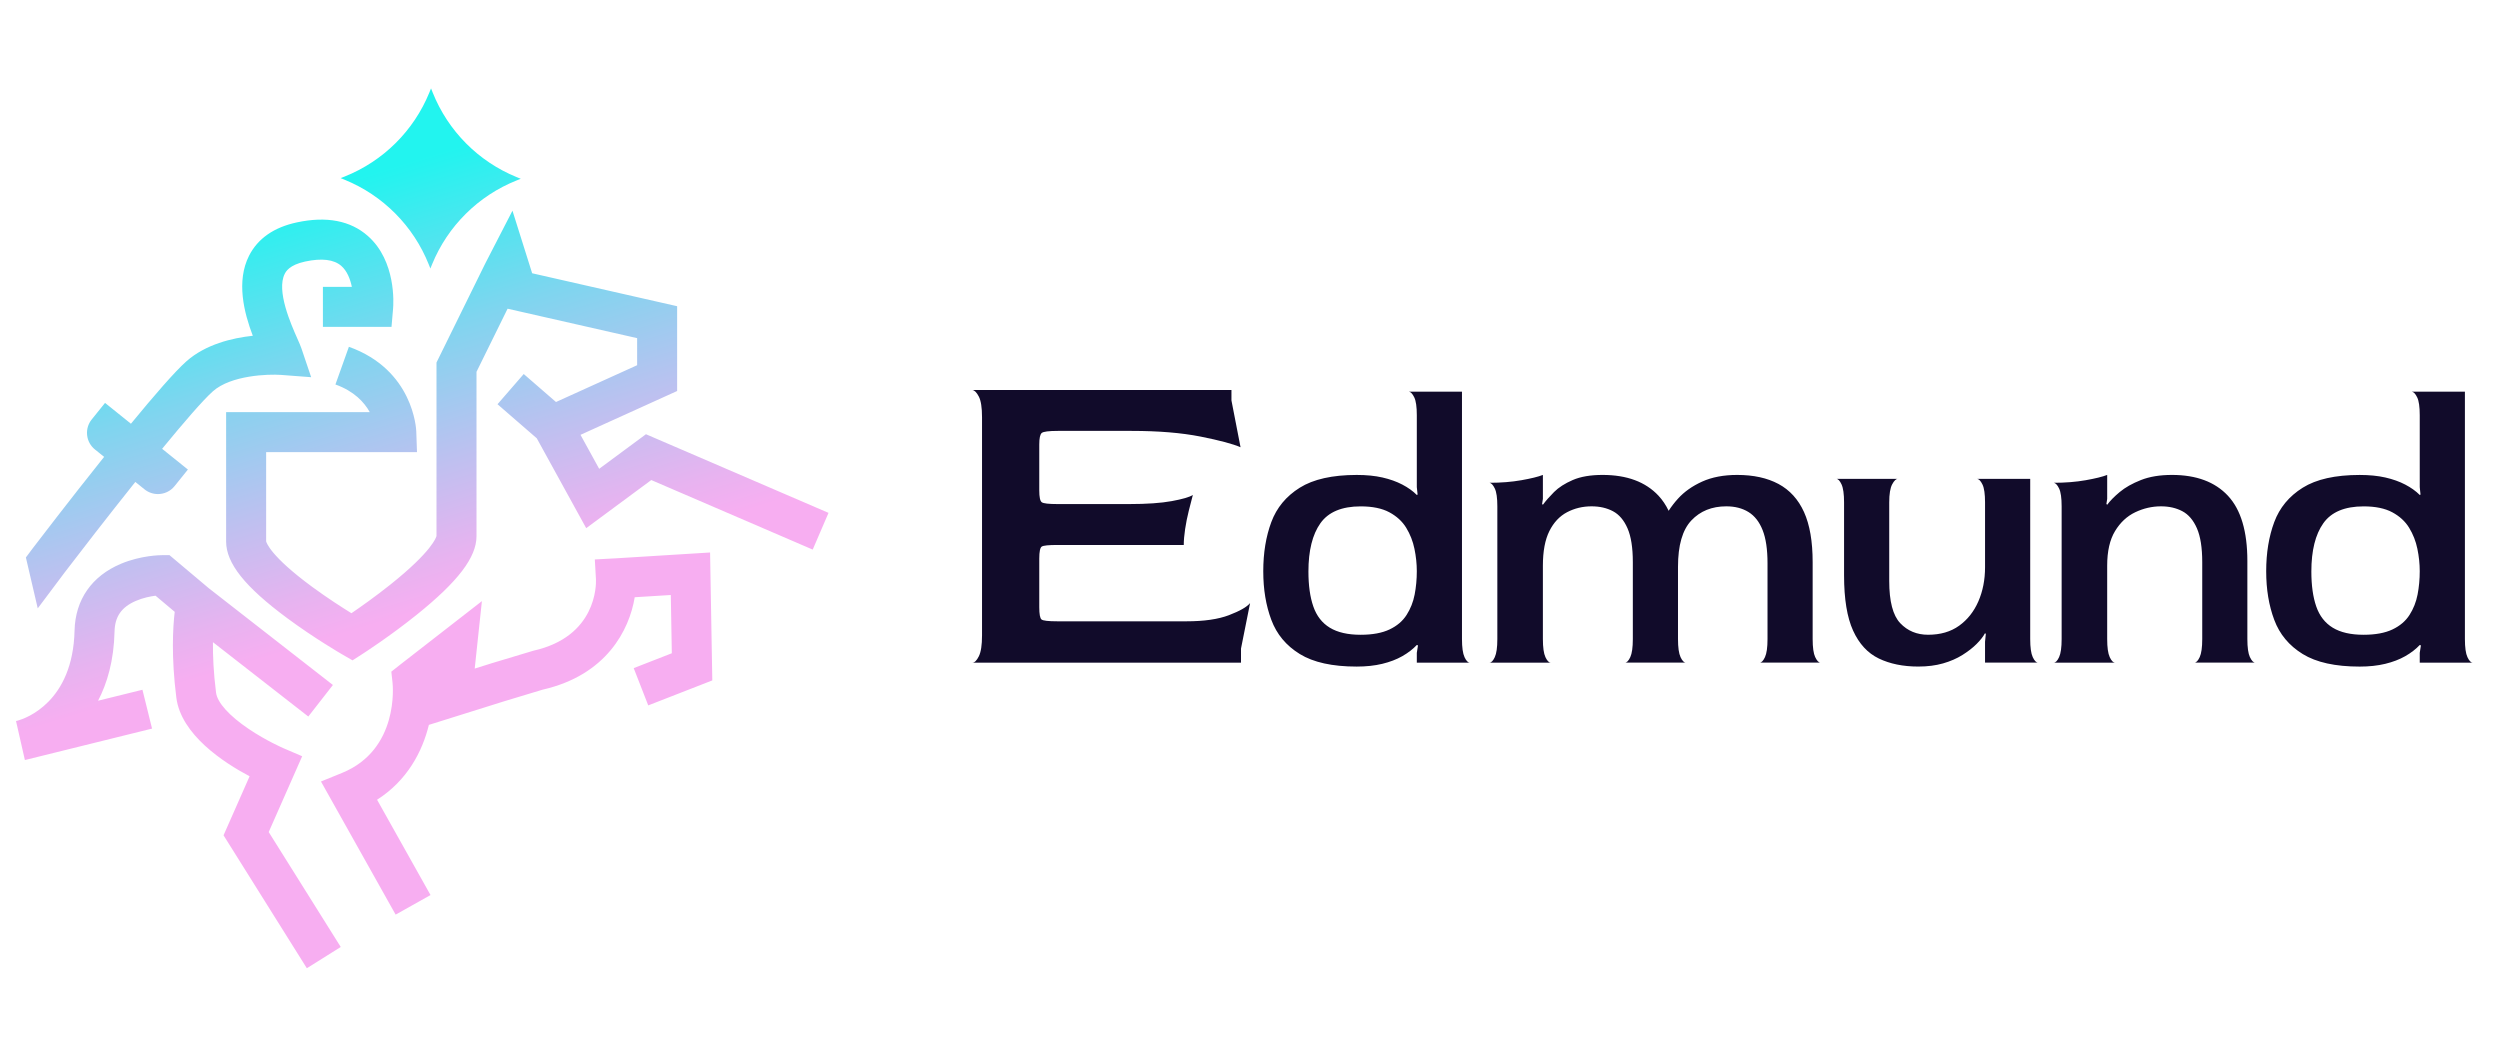 <svg xmlns="http://www.w3.org/2000/svg" viewBox="0 0 1747.48 727.33"><defs><linearGradient id="b" x1="184.12" x2="410.71" y1="-1.81" y2="739.33" gradientUnits="userSpaceOnUse"><stop offset=".18" stop-color="#22f4ef"/><stop offset=".19" stop-color="#27f2ef"/><stop offset=".33" stop-color="#7fd5ef"/><stop offset=".45" stop-color="#bfc0f0"/><stop offset=".53" stop-color="#e7b3f0"/><stop offset=".57" stop-color="#f7aef1"/></linearGradient><clipPath id="a"><path d="m579.14 358.48-11.06 25.68-112.84-48.61-45.49 33.63-34.55-62.82-27.44-23.8 18.32-21.12L388.63 281l56.72-25.72v-18.92l-90.55-20.58-21.73 44.12v114.89c0 14.75-12.88 31.68-41.75 54.88-18.62 14.97-36.95 26.79-37.72 27.29l-7.18 4.62-7.39-4.27c-.78-.45-19.4-11.25-38.31-25.25-29.5-21.83-42.66-38.35-42.66-53.56v-90.42h100.41c-3.85-6.92-10.94-14.67-24-19.33l9.41-26.34c45.1 16.11 47.04 57.42 47.1 59.17l.5 14.47H186.03v62.31c.16.74 2.76 10.27 32.44 32.04 10.28 7.54 20.54 14.13 27.18 18.24 6.57-4.49 16.78-11.7 27.03-19.87 29.58-23.57 32.25-33.34 32.43-34.14V253.39l33.95-68.94.2-.38.22-.45 18.73-36.34 13.76 43.73 101.34 23.03v59.27l-67.55 30.63 13.06 23.75 32.7-24.17 127.61 54.97ZM429.67 390.3l-13.9.75.8 13.9c.17 4.07.37 40.04-43.77 49.9l-28.64 8.61-12.34 3.87 5.02-47.14-57.15 44.43-6.16 4.86.85 7.76c.21 1.9 4.62 46.79-35.35 63.05l-14.68 5.97 52.19 93.06 24.39-13.68-37.37-66.63c21.15-13.46 31.69-33.74 36.22-52.32l52.61-16.49 27.03-8.16c44.31-10.12 60.47-41.51 64.24-64.57l25.22-1.56.71 40.72-26.64 10.39 10.16 26.05 44.78-17.46-1.55-89.42-66.66 4.13ZM211.22 528.61l-12.99-5.57c-.12-.05-11.96-5.16-24.19-13.38-13.75-9.24-22.15-18.54-23.03-25.53-1.79-14.13-2.27-25.97-2.17-35.25l66.66 51.97 17.2-22.05-86.76-67.64-27.46-23.11h-5.1c-1.47 0-14.8.17-28.69 5.96-20.51 8.56-32.08 25.17-32.58 46.77-1.16 49.95-34.07 61.33-39.65 62.91l-1.27.31 6.2 27.26c.26-.05.86-.18 1.73-.42l87.16-21.56-6.72-27.15-31.02 7.67c6.34-12.14 11.05-27.96 11.52-48.38.24-10.41 4.81-17 14.8-21.36 5.05-2.2 10.26-3.21 13.86-3.67l13.4 11.28c-1.28 10.82-2.49 31.38 1.13 59.98 3.27 25.81 32.88 45.27 51.21 54.96l-18.21 41.26 58.22 92.91 23.7-14.85-50.35-80.34 23.38-52.98ZM26.4 425.21l18.94-25.26c10.57-13.86 29.85-38.79 49.25-63.08l6.45 5.19a14.88 14.88 0 0 0 9.34 3.29c4.37 0 8.7-1.9 11.64-5.56l9.32-11.58-18.02-14.5c15.23-18.56 28.65-34.12 35.51-40.21 12.71-11.27 38.69-12.08 47.6-11.44l21.07 1.6-6.76-20.01c-.65-1.93-1.63-4.13-2.98-7.18-4.41-9.96-14.73-33.29-8.73-45.06.78-1.53 3.16-6.2 14.29-8.6 11.58-2.49 20.07-1.46 25.24 3.05 4.08 3.57 6.27 9.26 7.39 14.68h-20.24v27.96h47.95l1.1-12.78c.29-3.35 2.26-33.24-17.65-50.79-12.18-10.74-28.9-13.93-49.66-9.46-16.01 3.44-27.23 11.26-33.34 23.24-9.14 17.94-3.51 39.97 2.59 55.99-14.45 1.55-33.02 5.99-46.44 17.89-8.08 7.17-22.77 24.16-38.74 43.6l-18.1-14.56-9.32 11.58c-2.5 3.11-3.64 7-3.21 10.96.43 3.96 2.38 7.52 5.48 10.02l6.41 5.15c-24.87 31.13-47.91 61.31-49.7 63.66s-4.99 6.67-4.99 6.67l8.28 35.54Zm273.3-240.36 1.13 2.84 1.15-2.83a106.563 106.563 0 0 1 59.19-58.76l2.84-1.13-2.83-1.15a106.563 106.563 0 0 1-58.76-59.19l-1.13-2.84-1.15 2.83a106.563 106.563 0 0 1-59.19 58.76l-2.84 1.13 2.83 1.15a106.563 106.563 0 0 1 58.76 59.19Z" style="fill:none"/></clipPath></defs><path d="M859.03 430c-7.52 2.86-17.42 4.29-29.69 4.29h-90.19c-6.35 0-10.06-.42-11.12-1.27-1.06-.84-1.59-3.7-1.59-8.58v-33.98c0-4.87.58-7.67 1.75-8.42 1.16-.74 4.81-1.11 10.96-1.11h88.29c0-3.18.32-6.88.95-11.12.64-4.23 1.48-8.47 2.54-12.7 1.06-4.23 2.01-7.94 2.86-11.12-2.33 1.48-7.25 2.91-14.77 4.29s-17.42 2.06-29.69 2.06h-50.18c-6.14 0-9.8-.42-10.96-1.27-1.17-.84-1.75-3.6-1.75-8.26v-32.08c0-4.45.58-7.15 1.75-8.1 1.16-.95 4.92-1.43 11.27-1.43h51.45c18.84 0 34.93 1.33 48.27 3.97 13.34 2.65 22.65 5.14 27.95 7.46l-6.35-32.71v-7.3H679.76c1.48.21 2.96 1.75 4.45 4.61 1.48 2.86 2.22 7.68 2.22 14.45v152.44c0 6.78-.74 11.65-2.22 14.61-1.48 2.97-2.97 4.45-4.45 4.45h187.69v-9.85l6.35-31.76c-2.33 2.75-7.25 5.56-14.77 8.42Zm164.66 29.34c-1.19-2.56-1.78-6.77-1.78-12.63V273.78h-37.06c1.28.18 2.51 1.51 3.71 3.98 1.19 2.47 1.78 6.63 1.78 12.49v50.23l.55 5.22-.55.27c-2.74-2.75-6.13-5.17-10.16-7.27-4.03-2.1-8.65-3.75-13.86-4.94-5.22-1.19-11.21-1.78-17.98-1.78-17.02 0-30.29 2.98-39.8 8.92-9.52 5.95-16.15 13.96-19.9 24.02-3.75 10.07-5.63 21.5-5.63 34.31s1.87 23.98 5.63 34.04c3.75 10.07 10.38 18.03 19.9 23.88 9.51 5.86 22.78 8.78 39.8 8.78 6.59 0 12.53-.64 17.84-1.92 5.31-1.28 9.97-3.06 14-5.35 4.02-2.29 7.41-4.89 10.16-7.82l.82.27-.82 5.22v6.86h37.06c-1.28 0-2.52-1.28-3.71-3.84Zm-34.86-43.78c-1.01 5.22-2.88 9.98-5.63 14.27-2.74 4.3-6.72 7.69-11.94 10.16-5.22 2.47-11.94 3.71-20.17 3.71-8.97 0-16.15-1.65-21.55-4.94-5.4-3.29-9.24-8.23-11.53-14.82-2.29-6.59-3.43-14.73-3.43-24.43 0-14.64 2.79-25.89 8.37-33.76 5.58-7.87 14.96-11.8 28.14-11.8 8.23 0 14.91 1.37 20.04 4.12 5.12 2.75 9.06 6.36 11.8 10.84 2.74 4.49 4.67 9.38 5.76 14.69 1.1 5.31 1.65 10.53 1.65 15.65 0 5.67-.51 11.12-1.51 16.33Zm279.98 43.78c-1.19-2.56-1.78-6.77-1.78-12.63v-53.8c0-14.45-2.02-26.12-6.04-35-4.03-8.87-9.98-15.41-17.84-19.63-7.87-4.21-17.48-6.31-28.82-6.31-9.52 0-17.7 1.56-24.57 4.67-6.86 3.11-12.49 7.09-16.88 11.94-2.5 2.76-4.66 5.58-6.51 8.46-1.93-4.03-4.29-7.54-7.07-10.52-9.06-9.7-22.1-14.55-39.11-14.55-8.42 0-15.37 1.19-20.86 3.57s-9.84 5.17-13.04 8.37c-3.2 3.2-5.81 6.18-7.82 8.92l-.55-.55.55-3.57v-16.74c-3.29 1.28-8.33 2.52-15.1 3.71s-14.18 1.78-22.23 1.78c1.28.18 2.51 1.51 3.71 3.98 1.19 2.47 1.78 6.63 1.78 12.49v92.78c0 5.86-.6 10.07-1.78 12.63-1.19 2.56-2.43 3.84-3.71 3.84h42.82c-1.28 0-2.52-1.28-3.71-3.84-1.19-2.56-1.78-6.77-1.78-12.63v-51.33c0-10.06 1.51-18.12 4.53-24.16 3.02-6.04 7.14-10.43 12.35-13.18 5.22-2.74 10.93-4.12 17.16-4.12 5.67 0 10.66 1.14 14.96 3.43 4.3 2.29 7.69 6.27 10.16 11.94 2.47 5.67 3.71 13.54 3.71 23.61v53.8c0 5.86-.6 10.07-1.78 12.63-1.19 2.56-2.43 3.84-3.71 3.84h42.55c-1.28 0-2.52-1.28-3.71-3.84-1.19-2.56-1.78-6.77-1.78-12.63v-50.51c0-15 3.11-25.8 9.33-32.39 6.22-6.59 14.36-9.88 24.43-9.88 6.04 0 11.21 1.33 15.51 3.98 4.3 2.65 7.59 6.86 9.88 12.63 2.29 5.76 3.43 13.5 3.43 23.19v52.98c0 5.86-.6 10.07-1.78 12.63-1.19 2.56-2.43 3.84-3.71 3.84h42.55c-1.28 0-2.52-1.28-3.71-3.84Zm152.07 0c-1.19-2.56-1.78-6.77-1.78-12.63V334.72h-37.06c1.28.18 2.51 1.51 3.71 3.98 1.19 2.47 1.78 6.64 1.78 12.49v45.29c0 8.78-1.56 16.74-4.67 23.88-3.11 7.14-7.6 12.81-13.45 17.02-5.86 4.21-13.09 6.31-21.68 6.31-7.87 0-14.37-2.7-19.49-8.1-5.12-5.4-7.69-15.23-7.69-29.51v-54.9c0-5.85.69-10.06 2.06-12.63 1.37-2.56 2.7-3.84 3.98-3.84h-43.1c1.28 0 2.51 1.28 3.71 3.84 1.19 2.56 1.78 6.77 1.78 12.63v51.05c0 16.47 2.1 29.33 6.31 38.57 4.21 9.24 10.2 15.74 17.98 19.49 7.78 3.75 16.97 5.63 27.59 5.63 6.4 0 12.17-.73 17.29-2.2 5.12-1.46 9.65-3.43 13.59-5.9 3.93-2.47 7.23-5.03 9.88-7.69 2.65-2.65 4.62-5.17 5.9-7.55l.55.55-.55 5.49v14.55h37.06c-1.28 0-2.52-1.28-3.71-3.84Zm151.79 0c-1.19-2.56-1.78-6.77-1.78-12.63v-54.62c0-20.68-4.53-35.86-13.59-45.57-9.06-9.7-22.1-14.55-39.11-14.55-8.42 0-15.65 1.19-21.68 3.57-6.04 2.38-10.98 5.17-14.82 8.37-3.84 3.2-6.77 6.18-8.78 8.92l-.55-.55.55-3.57v-16.74c-3.29 1.28-8.33 2.52-15.1 3.71s-14.18 1.78-22.23 1.78c1.28.18 2.51 1.51 3.71 3.98 1.19 2.47 1.78 6.63 1.78 12.49v92.78c0 5.86-.6 10.07-1.78 12.63-1.19 2.56-2.43 3.84-3.71 3.84h42.82c-1.28 0-2.52-1.28-3.71-3.84-1.19-2.56-1.78-6.77-1.78-12.63v-51.33c0-10.06 1.83-18.12 5.49-24.16 3.66-6.04 8.37-10.43 14.14-13.18 5.76-2.74 11.76-4.12 17.98-4.12 5.67 0 10.66 1.14 14.96 3.43 4.3 2.29 7.69 6.27 10.16 11.94 2.47 5.67 3.71 13.54 3.71 23.61v53.8c0 5.86-.6 10.07-1.78 12.63-1.19 2.56-2.43 3.84-3.71 3.84h42.55c-1.28 0-2.52-1.28-3.71-3.84Zm118.71 3.85h37.06c-1.28 0-2.52-1.28-3.71-3.84-1.19-2.56-1.78-6.77-1.78-12.63V273.79h-37.06c1.28.18 2.51 1.51 3.71 3.98 1.19 2.47 1.78 6.63 1.78 12.49v50.23l.55 5.22-.55.27c-2.74-2.75-6.13-5.17-10.16-7.27-4.03-2.1-8.65-3.75-13.86-4.94-5.22-1.19-11.21-1.78-17.98-1.78-17.02 0-30.29 2.98-39.8 8.92-9.52 5.95-16.15 13.96-19.9 24.02-3.75 10.07-5.63 21.5-5.63 34.31s1.87 23.98 5.63 34.04c3.75 10.07 10.38 18.03 19.9 23.88 9.51 5.86 22.78 8.78 39.8 8.78 6.59 0 12.53-.64 17.84-1.92 5.31-1.28 9.97-3.06 14-5.35 4.02-2.29 7.41-4.89 10.16-7.82l.82.27-.82 5.22v6.86Zm-1.51-47.63c-1.01 5.22-2.88 9.98-5.63 14.27-2.74 4.3-6.72 7.69-11.94 10.16-5.22 2.47-11.94 3.71-20.17 3.71-8.97 0-16.15-1.65-21.55-4.94-5.4-3.29-9.24-8.23-11.53-14.82-2.29-6.59-3.43-14.73-3.43-24.43 0-14.64 2.79-25.89 8.37-33.76 5.58-7.87 14.96-11.8 28.14-11.8 8.23 0 14.91 1.37 20.04 4.12 5.12 2.75 9.06 6.36 11.8 10.84 2.74 4.49 4.67 9.38 5.76 14.69 1.1 5.31 1.65 10.53 1.65 15.65 0 5.67-.51 11.12-1.51 16.33Z" style="fill:#110b2a"/><g style="clip-path:url(#a)"><path d="M3.47 53.42h587.89V684.1H3.47z" style="fill:url(#b)"/></g></svg>